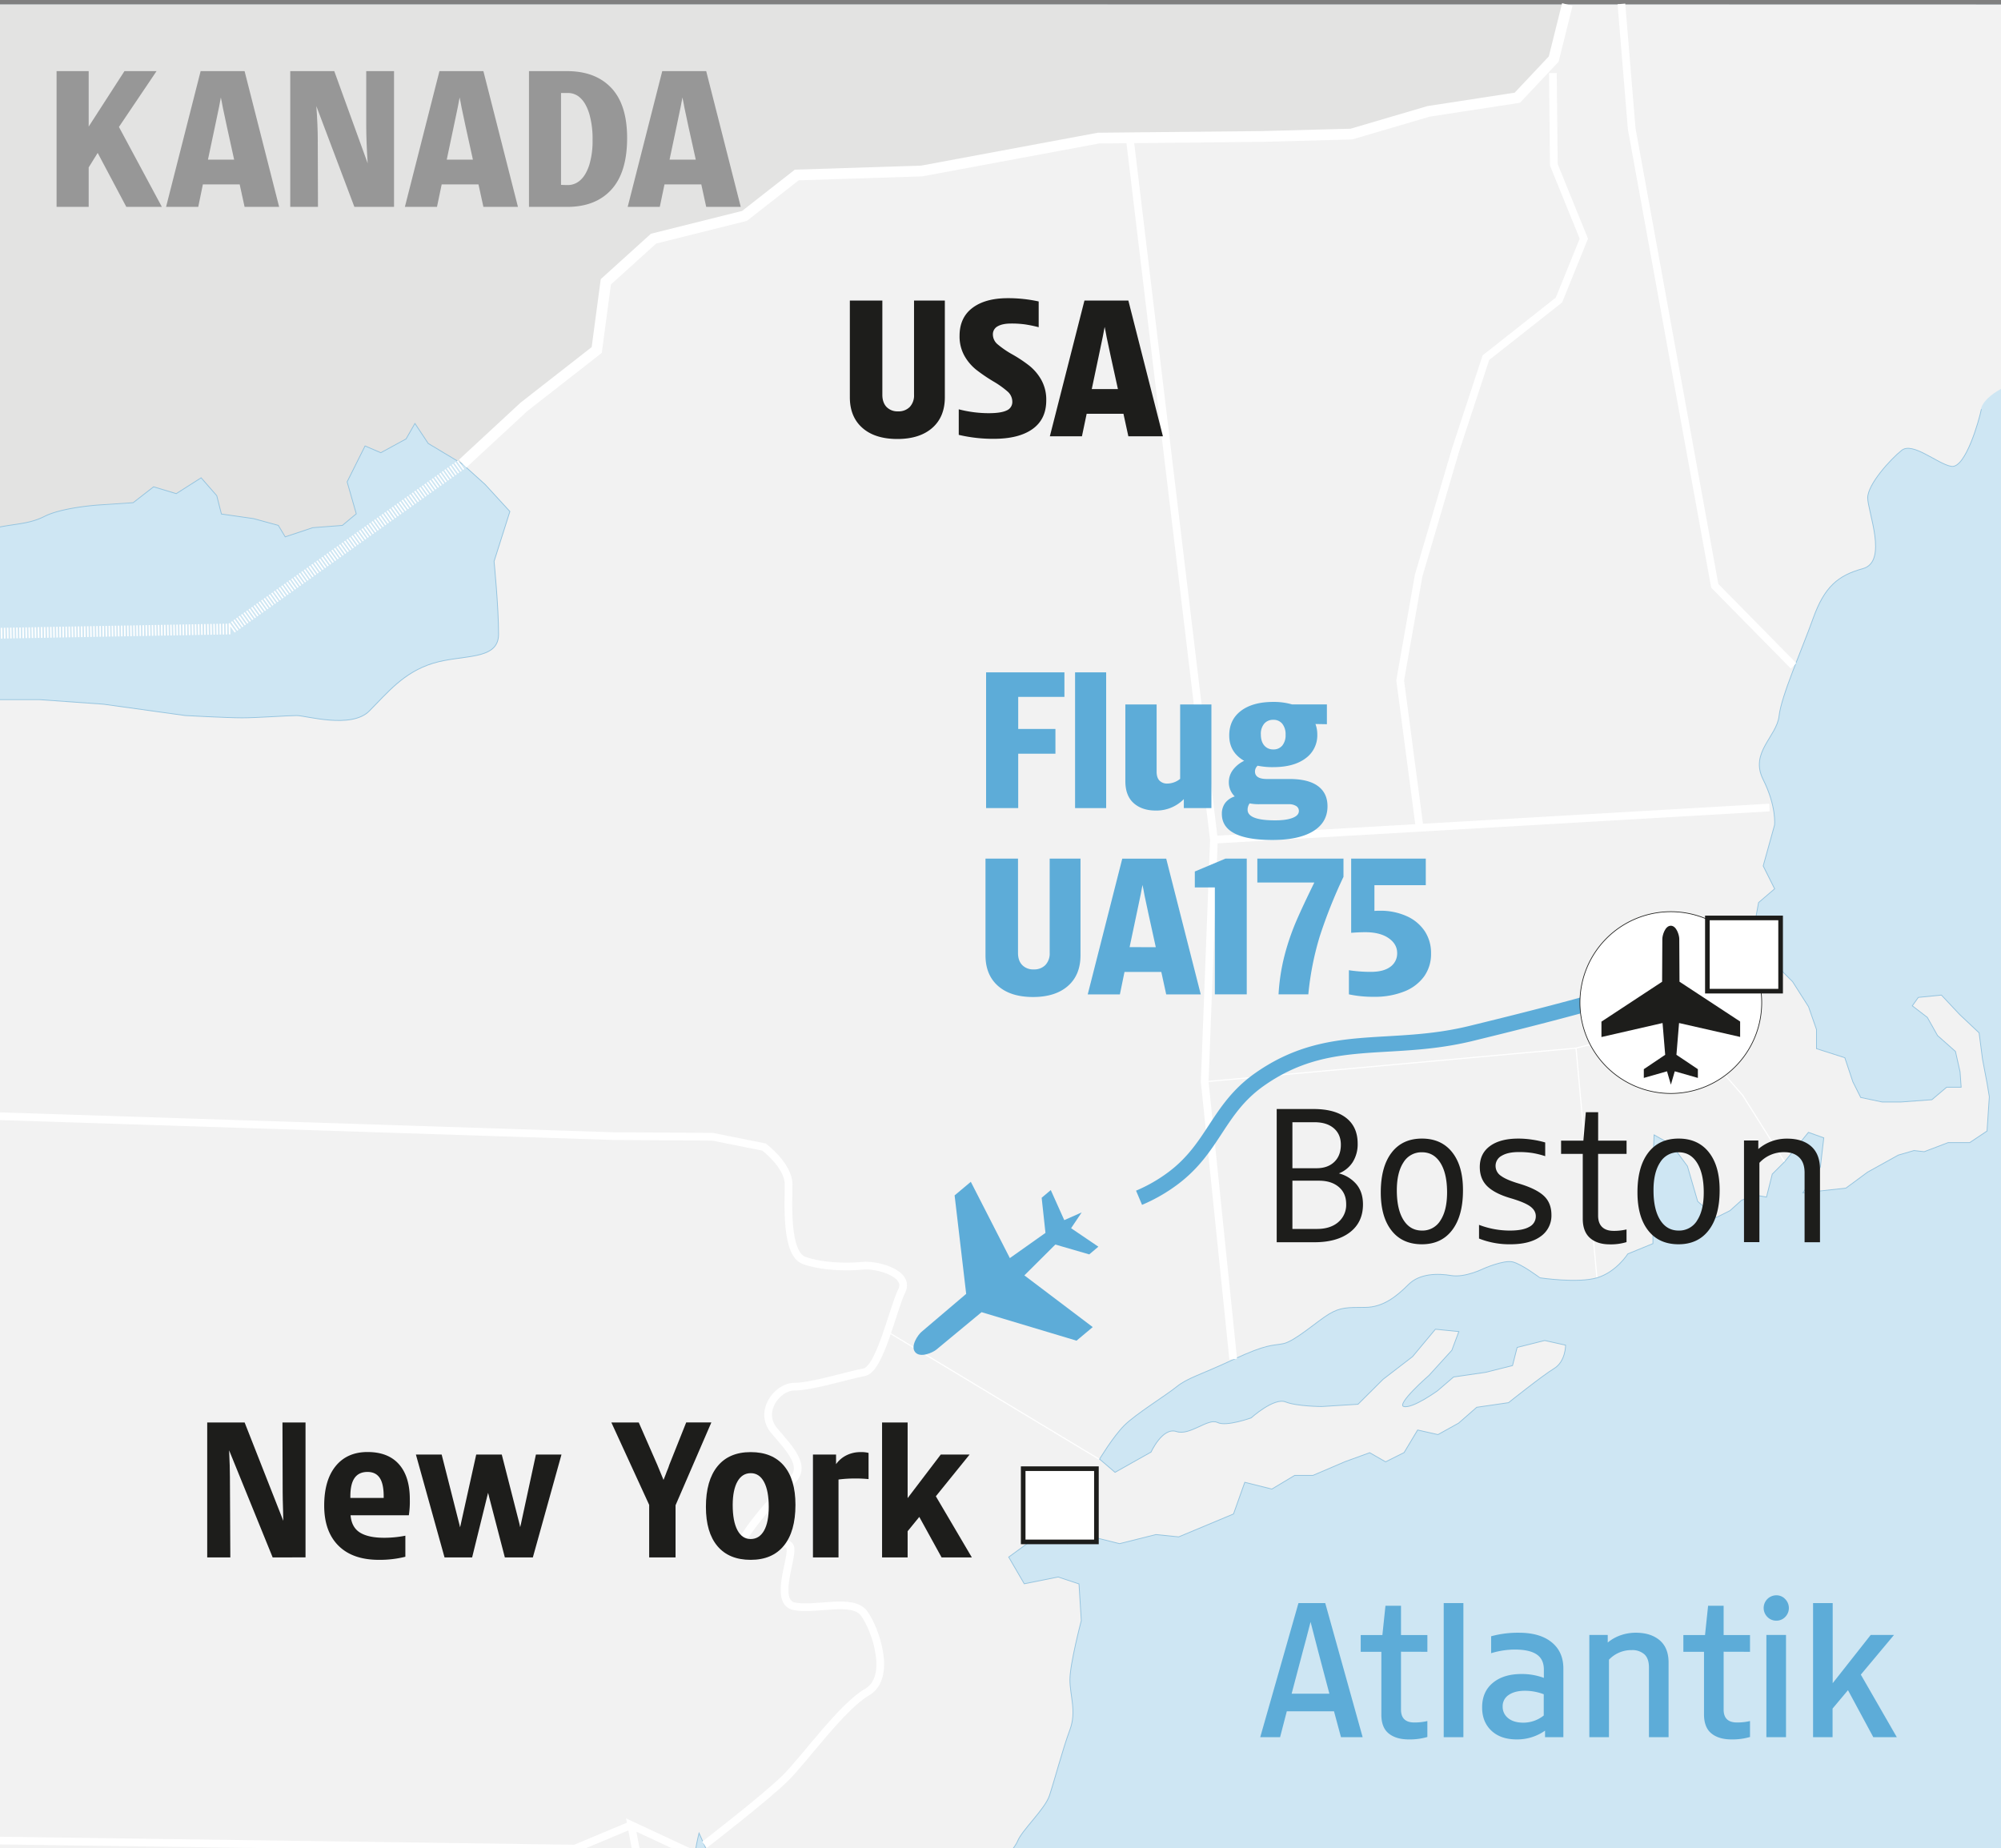 <?xml version="1.0" encoding="UTF-8"?> <svg xmlns="http://www.w3.org/2000/svg" id="Ebene_1" data-name="Ebene 1" viewBox="0 0 1299 1200"><rect x="0" y="0" width="1299" height="1200" fill="#808080" stroke="none"/><defs><style>.cls-1{fill:#cee6f3;}.cls-16,.cls-2,.cls-3,.cls-6,.cls-7,.cls-8,.cls-9{fill:none;}.cls-2,.cls-3{stroke:#94c3de;stroke-width:1.02px;}.cls-16,.cls-2,.cls-3,.cls-8,.cls-9{stroke-miterlimit:3.86;}.cls-10,.cls-11,.cls-3,.cls-4,.cls-5{fill-rule:evenodd;}.cls-4{fill:#f2f2f2;}.cls-5{fill:#e3e3e2;}.cls-16,.cls-6,.cls-7,.cls-8{stroke:#fff;}.cls-6{stroke-width:5px;}.cls-7{stroke-width:0.75px;}.cls-16,.cls-8{stroke-width:7px;}.cls-8{stroke-dasharray:1;}.cls-9{stroke:#5dacd8;stroke-width:10px;}.cls-10,.cls-13{fill:#fff;stroke:#1d1d1b;}.cls-10{stroke-width:0.45px;}.cls-11,.cls-14{fill:#1d1d1b;}.cls-12{fill:#5dacd8;}.cls-13{stroke-miterlimit:3.86;stroke-width:3px;}.cls-15{fill:#979797;}</style></defs><rect class="cls-1" x="-695.85" y="2.98" width="1994.85" height="1803.95"></rect><path class="cls-2" d="M1286,265.6c-1.47,7.38-10.33,38.36-19.19,36.89s-25.07-16.23-32.46-10.33-22.14,22.14-22.14,31,13.28,41.31-2.94,45.74-25.08,11.8-32.47,32.46-20.66,50.18-22.13,63.45-19.19,23.61-10.33,41.33,7.39,29.51,7.39,29.51l-7.39,26.56,7.39,14.75-10.34,8.85-3,16.23V616.8l14.77,10.33,10.33,10.33,10.33,16.22,5.15,14.76V681l18.45,5.91,5.16,15.49,5.18,10.33,14,2.95h12.54l19.92-1.47,9.6-8.12h9.59l-.74-10.33-3-13.28L1258,672.13l-6.63-11.8-9.59-7.38,3.68-5.17,14.76-1.48L1272,658.85l12.54,11.81,2.21,17,2.94,15.5,1.48,8.85-1.48,22.13-11.06,7.39h-14l-15.5,5.9-6.63-.74-10.33,3-19.93,11.07-14,10.33-27.31,3L1182,757.72l2.23-19.19-10.33-3.69L1158.38,754l-8.1,8.11-3.7,14.76-8.12-1.47-8.11,3.68-7.38,6.64-8.85,4.43-11.8-10.33L1095.68,757l-10.33-14-11.8-6.64s-.76,18.45-.76,23.61v47.22l-16.22,6.64s-7.39,11.8-19.92,15.49-36.89,0-36.89,0S988,820.43,982.05,819s-19.17,4.42-19.17,4.42-11.82,5.9-20.66,4.43-20.67-1.48-28.05,5.9-16.22,14.76-28,14.76-16.23,0-23.62,4.42S840.38,870.6,833,872.07s-10.33,0-32.46,10.33S771,894.21,763.65,900.12s-26.55,17.7-33.94,25.08-16.22,22.13-16.22,22.13l10.33,8.85,23.61-13.28s7.38-16.23,16.22-13.27,20.66-8.86,26.57-5.9,22.14-3,22.14-3,14.75-13.28,22.13-10.33,23.61,3,23.61,3l23.61-1.48L898,895.69l19.17-14.76,14.77-17.71,14.75,1.48-4.42,11.8-14.77,16.24s-22.13,19.18-16.22,20.66,22.13-10.33,22.13-10.33l10.33-8.86,20.66-3,17.7-4.43,3-11.8,17.7-4.43,13.28,2.95s0,10.33-7.37,14.76-29.52,22.13-29.52,22.13l-20.66,3-11.8,10.33-13.28,7.37-13.28-3-8.85,14.75-11.81,5.91-10.33-5.91-16.24,5.91-20.66,8.85H840.38l-14.75,8.85-17.71-4.42-7.36,20.66L765.15,997.5,750.38,996l-23.61,5.9-17.72-4.43-16.22,4.43-13.28-8.85L670.7,999l-16.22,11.81,10.31,17.7,22.13-4.42,13.29,4.42,1.48,23.61s-7.39,28-7.39,38.37,4.44,20.66,0,32.46S684,1156.87,681,1165.72s-17.71,22.14-20.66,29.52-23.61,26.56-26.56,41.31-7.38,7.38-14.77,25.09-22.13,51.65-22.13,51.65-17.69,38.36-23.6,36.88-14.75-13.27-16.23-20.66-1.47-29.5-1.47-29.5-11.83-14.76-19.19-13.29-28,1.48-31-5.9-25.08-23.61-31-31-8.86-29.51-10.33-35.41-10.34-25.08-10.34-25.08-5.89,22.13-2.93,32.46,14.74,36.89,14.74,36.89,14.77,14.75,17.72,23.61,4.41,31,4.41,31,3,13.28,14.77,26.55,25.08,31,25.08,31,22.14,10.33,17.72,16.23-20.66,19.18-11.81,23.61,28,16.23,23.61,28-19.19,45.74-23.61,51.65-17.71,35.41-26.57,42.79-20.66,38.37-20.66,38.37S478.87,1601,473,1606.93s-8.85,26.57-8.85,26.57l-2.95,20.65-14.75-4.43L439,1670.38l-14.75,19.19-3,20.66-8.84,19.18-7.38-28-4.44-25.09,11.82-22.13,11.8-19.18,8.84-19.19,7.39-20.66,8.86-16.22-4.44-8.86-16.22-11.8-10.34-20.66,7.39-14.75-8.86-16.24,4.42-14.75-11.8-23.61-4.42,25.08-13.28-5.9L383,1508.07l-4.43-16.23-7.37-22.14-16.24-5.9v-25.09l5.92-13.28-5.92-16.23,8.86,1.48,17.71,11.8-7.38-25.08-11.81-5.91-16.22-20.65,4.42-25.09L349,1325.09,347.54,1300l16.23-20.67,16.24-11.8,11.8-3-1.47-17.71,10.31-8.85-4.42-14.76-10.33-1.47-8.86,8.85-2.94,22.13-11.81-3-14.75,11.81-10.33-3-7.38,16.23-8.86,11.8-11.8,1.48v16.23l-2.95,22.14-5.9,16.23L315.08,1359l-1.48,20.66v20.66l4.43,29.51,8.85,16.23,7.37,20.65-10.33,1.49-16.23-13.29L287,1435.76l3,17.71,11.8,10.33L322.44,1480l17.72,16.24,7.38,16.23,1.47,25.08-17.71-10.33-22.13-23.61-17.69-7.37-23.63-4.43-10.33,8.85,16.24,3,20.66,11.8,20.66,11.81,20.66,19.18,19.17,8.85,25.1-3h19.17l1.47,10.34-14.75,2.94-17.7,11.81-7.37,19.18-1.48,17.71-7.39,7.38-25.08-13.28-17.71-13.29-25.08-17.7-17.72-17.71,16.25,32.47,23.6,19.18,29.52,22.14,13.27,2.94,10.34,13.28,7.37,8.86-3,26.56-8.86-14.76H334.25l13.29,11.81,8.84,14.75-8.84,3-19.19-7.38-13.27-14.75-22.14-17.72v13.29l19.18,14.76,14.76,16.22,16.22,7.38,17.73,4.42v17.72L357.88,1753H338.69l-8.86-14.75-10.33-4.42-13.28-16.24-13.28-10.33h-8.85l-19.19-5.9-10.33,4.43,19.19,5.9,16.22,7.38,8.86,16.23,16.24,7.38,10.33,16.23,1.47,17.71,17.7-1.48,13.3-11.8,16.22-1.48,19.19,1.48,20.66-1.48,4.41,33.94"></path><path class="cls-3" d="M-695.84,813.05l35.52-1.47,20.67,7.38-25.09,4.42-14.74,14.76,31-7.38,11.8,8.85,17.7,10.33,14.78-10.33s16.21-11.8,25.07-13.28,47.21-7.37,47.21-7.37l28.05,4.42,19.17-8.85,20.66-13.28,31-25.09,35.41-13.28,28.05-10.33,33.94-14.75L-289.93,726s23.62-13.28,29.51-16.23,25.09-16.23,36.9-22.14,33.94-17.7,39.83-23.61,28.05-19.18,33.94-26.55,19.18-13.29,26.57-20.66,35.41-22.14,35.41-22.14l7.39-16.23,1.46-17.71-14.75-5.9-19.18-5.9,35.41-79.69s48.68-14.75,54.6-14.75H25.84l41.33,2.95,53.13,7.37s26.55,1.48,36.87,1.48,29.53-1.48,35.44-1.48,35.41,8.86,47.21-2.94,22.14-25.09,41.32-31,42.78-1.48,42.78-19.18S321,364.46,321,364.46L331.3,332l-16.22-17.7L300.32,301l39.84-36.89,47.22-36.89L393.29,183l31-28,33.56-8.4"></path><path class="cls-3" d="M340.16,264.12,300.32,301l-22.14-13.28-8.84-13.28-5.91,10.33-16.23,8.85-10.33-4.42-4.44,8.85-7.36,14.76L231,333.48l-8.85,7.38-19.18,1.47-17.71,5.9-4.43-7.37-16.23-4.43-20.66-2.95-3-11.81-10.33-11.8L114.38,320.2l-14.74-4.43L86.35,326.1l-22.12,1.48S40.61,329.05,28.81,335s-22.13,4.42-36.9,8.84-25.08,5.91-38.36,5.91-28,1.48-38.38,10.33-22.12,20.65-29.49,22.13-20.66,5.9-35.43,22.13S-182.2,442.67-182.2,453s-8.85,26.56,10.31,26.56,38.37,4.43,51.66-2.95,42.79-7.38,42.79-7.38l-35.41,79.69s-13.28,1.47-26.58,1.47-33.93-1.47-42.77,3-39.85,8.86-54.6,11.81-26.57,7.38-33.95,16.23S-294.36,602-287,605s26.55,13.28,26.55,13.28h-19.17s-22.14-1.47-32.47-5.9-39.86-11.8-45.75-14.76-33.94-7.38-48.68-5.91-20.67,5.91-35.43,13.29a192.45,192.45,0,0,0-28,17.71s-24.6,15.61-28,25.84-22.51,19.79-31.38,19.79S-556.09,673-567.69,684s-24,9.69-32.23,23.33-15,32.75-19.1,26.61-2.85-17.06-19.23-15a95.42,95.42,0,0,1-34.8-2.05c-5.46-1.36-22.66-9.55-22.66-9.55"></path><path class="cls-4" d="M1017.46,2.94,1299,3v249.5c-1.87,1-11.63,6.45-13,13.12-1.47,7.38-10.33,38.36-19.19,36.89s-25.07-16.23-32.46-10.33-22.14,22.14-22.14,31,13.28,41.31-2.94,45.74-25.08,11.8-32.47,32.46-20.66,50.18-22.13,63.45-19.19,23.61-10.33,41.33,7.39,29.51,7.39,29.51l-7.39,26.56,7.39,14.75-10.34,8.85-3,16.23V616.8l14.77,10.33,10.33,10.33,10.33,16.22,5.15,14.76V681l18.45,5.91,5.16,15.49,5.18,10.33,14,2.95h12.54l19.92-1.47,9.6-8.12h9.59l-.74-10.33-3-13.28L1258,672.13l-6.63-11.8-9.59-7.38,3.68-5.17,14.76-1.48L1272,658.85l12.54,11.81,2.21,17,2.94,15.5,1.48,8.85-1.48,22.13-11.06,7.39h-14l-15.5,5.9-6.63-.74-10.33,3-19.93,11.07-14,10.33-27.31,3L1182,757.72l2.23-19.19-10.33-3.69L1158.38,754l-8.1,8.11-3.7,14.76-8.12-1.47-8.11,3.68-7.38,6.64-8.85,4.43-11.8-10.33L1095.68,757l-10.33-14-11.8-6.64s-.76,18.45-.76,23.61v47.22l-16.22,6.64s-7.39,11.8-19.92,15.49-36.89,0-36.89,0S988,820.43,982.05,819s-19.17,4.42-19.17,4.42-11.82,5.9-20.66,4.43-20.67-1.48-28.05,5.9-16.22,14.76-28,14.76-16.23,0-23.62,4.42S840.38,870.6,833,872.07s-10.33,0-32.46,10.33S771,894.21,763.65,900.12s-26.55,17.7-33.94,25.08-16.22,22.13-16.22,22.13l10.33,8.85,23.61-13.28s7.38-16.23,16.22-13.27,20.66-8.86,26.57-5.9,22.14-3,22.14-3,14.75-13.28,22.13-10.33,23.61,3,23.61,3l23.61-1.48L898,895.69l19.17-14.76,14.77-17.71,14.75,1.48-4.42,11.8-14.77,16.24s-22.13,19.18-16.22,20.66,22.13-10.33,22.13-10.33l10.33-8.86,20.66-3,17.7-4.43,3-11.8,17.7-4.43,13.28,2.95s0,10.33-7.37,14.76-29.52,22.13-29.52,22.13l-20.66,3-11.8,10.33-13.28,7.37-13.28-3-8.85,14.75-11.81,5.91-10.33-5.91-16.24,5.91-20.66,8.85H840.38l-14.75,8.85-17.71-4.42-7.36,20.66L765.15,997.5,750.38,996l-23.61,5.9-17.72-4.43-16.22,4.43-13.28-8.85L670.7,999l-16.22,11.81,10.31,17.7,22.13-4.42,13.29,4.42,1.48,23.61s-7.39,28-7.39,38.37,4.44,20.66,0,32.46S684,1156.87,681,1165.72s-17.71,22.14-20.66,29.52-23.61,26.56-26.56,41.31-7.38,7.38-14.77,25.09-22.13,51.65-22.13,51.65-17.69,38.36-23.6,36.88-14.75-13.27-16.23-20.66-1.47-29.5-1.47-29.5-11.83-14.76-19.19-13.29-28,1.48-31-5.9-25.08-23.61-31-31-8.86-29.51-10.33-35.41-10.34-25.08-10.34-25.08-5.89,22.13-2.93,32.46,14.74,36.89,14.74,36.89,14.77,14.75,17.72,23.61,4.41,31,4.41,31,3,13.28,14.77,26.55,25.08,31,25.08,31,22.14,10.33,17.72,16.23-20.66,19.18-11.81,23.61,28,16.23,23.61,28-19.19,45.74-23.61,51.65-17.71,35.41-26.57,42.79-20.66,38.37-20.66,38.37S478.87,1601,473,1606.93s-8.85,26.57-8.85,26.57l-2.95,20.65-14.75-4.43L439,1670.38l-14.75,19.19-3,20.66-8.84,19.18-7.38-28-4.44-25.09,11.82-22.13,11.8-19.18,8.84-19.19,7.39-20.66,8.86-16.22-4.44-8.86-16.22-11.8-10.34-20.66,7.39-14.75-8.86-16.24,4.42-14.75-11.8-23.61-4.42,25.08-13.28-5.9L383,1508.07l-4.43-16.23-7.37-22.14-16.24-5.9v-25.09l5.92-13.28-5.92-16.23,8.86,1.48,17.71,11.8-7.38-25.08-11.81-5.91-16.22-20.65,4.42-25.09L349,1325.09,347.54,1300l16.23-20.67,16.24-11.8,11.8-3-1.47-17.71,10.31-8.85-4.42-14.76-10.33-1.47-8.86,8.85-2.94,22.13-11.81-3-14.75,11.81-10.33-3-7.38,16.23-8.86,11.8-11.8,1.48v16.23l-2.95,22.14-5.9,16.23L315.08,1359l-1.48,20.66v20.66l4.43,29.51,8.85,16.23,7.37,20.65-10.33,1.49-16.23-13.29L287,1435.76l3,17.71,11.8,10.33L322.44,1480l17.72,16.24,7.38,16.23,1.47,25.08-17.71-10.33-22.13-23.61-17.69-7.37-23.63-4.43-10.33,8.85,16.24,3,20.66,11.8,20.66,11.81,20.66,19.18,19.17,8.85,25.1-3h19.17l1.47,10.34-14.75,2.94-17.7,11.81-7.37,19.18-1.48,17.71-7.39,7.38-25.08-13.28-17.71-13.29-25.08-17.7-17.72-17.71,16.25,32.47,23.6,19.18,29.52,22.14,13.27,2.94,10.34,13.28,7.37,8.86-3,26.56-8.86-14.76H334.25l13.29,11.81,8.84,14.75-8.84,3-19.19-7.38-13.27-14.75-22.14-17.72v13.29l19.18,14.76,14.76,16.22,16.22,7.38,17.73,4.42v17.72L357.88,1753H338.69l-8.86-14.75-10.33-4.42-13.28-16.24-13.28-10.33h-8.85l-19.19-5.9-10.33,4.43,19.19,5.9,16.22,7.38,8.86,16.23,16.24,7.38,10.33,16.23,1.47,17.71,17.7-1.48,13.3-11.8,16.22-1.48,19.19,1.48,20.66-1.48,4.41,33.94,4.05,11.13H-695.52l-.33-993.89,35.53-1.47,20.67,7.38-25.09,4.42-14.75,14.76,31-7.38,11.8,8.85L-619,849.94l14.77-10.33s16.22-11.8,25.08-13.28,47.22-7.37,47.22-7.37l28,4.42,19.17-8.85,20.66-13.28,31-25.09,35.41-13.28,28.05-10.33,33.94-14.75L-289.92,726s23.61-13.28,29.5-16.23,25.09-16.23,36.9-22.14,33.94-17.7,39.83-23.61,28.05-19.18,33.94-26.55,19.18-13.29,26.57-20.66,35.41-22.14,35.41-22.14l7.39-16.23,1.46-17.71-14.75-5.9-19.18-5.9,35.41-79.69s48.68-14.75,54.6-14.75H25.84l41.33,2.95,53.13,7.37s26.55,1.48,36.87,1.48,29.53-1.48,35.44-1.48,35.41,8.86,47.21-2.94,22.14-25.09,41.32-31,42.78-1.48,42.78-19.18S321,364.46,321,364.46L331.3,332l-16.22-17.7L300.32,301l39.84-36.89,47.22-36.89L393.29,183l31-28,59-14.76,33.93-26.56,70.83-3,75.26-13.28,59-7.38h41.3L805,88.52l72.32-1.47,50.16-14.76L985,63.44l23.61-25.08Z"></path><path class="cls-5" d="M-599.72,495.15c2.05,3.41,7.86,15.83,12.78,15.14s15.16-11.73,24-12.41,24-4.1,25.39-8.19,6.16-14.33,9.57-14.33,6.81,2,15-3.41,18.56-5.46,20.61-10.24,6.82-17.88,6.82-26.06-8.19-59.37-6.82-67.7,6.82-28.11,6.82-35.61-6.82-28.12,0-35.63,22.32-20.35,23.08-30,7.58-22.45,15-28.45,23.2-24.7,23.2-24.7,6-26.36,5.26-39-14.27-53.15-18-59.15-8.93-10.52-15.69-16.52-19.52-15.1-19.52-19.52-2.26-17.19,2.24-19.44,10.52-2.25,14.28-1.51,9.67,3.76,18.69,0,16.51-9.76,16.51.76,0,30.7,3,31.45,9.76,10.51,11.27,15,14.92,20.93,14.92,20.93,9-9.67,11.27-6.67,5.27,11.18,5.27,11.18-4.51,10.51-5.27,15,3,15,3,15l9-.75s14.27,15.69,14.27,20.94,21.7-3,21.7-3,7.5-5.26,12,.75,14.19,26.28,27.7,28.53,29.28,3.85,30,7.51,21.68,10.34,23.19,5.18,4.49-20.19,4.49-20.19-7.51-16.52-9.74-22.53-3.76-26.2,6-26.95,16.53,0,21,4.51,17.93,17.27,20.18,12,6.75-13.51-1.51-22.53-30.7-34.45-33.7-47.21-3.75-24.7-9.77-27.7-22.44-13.52-26.19-24.78-9-20.94-12-24.69-6-17.28-6-17.28l1303.82.06-8.84,35.42L985,63.44l-50.18,8.85L877.29,87.05,791.7,88.52,722.35,90,588.06,110.66l-70.83,3L483.3,140.17l-59,14.76-31,28-5.91,44.27-47.22,36.89L300.32,301l-22.14-13.28-8.84-13.28-5.91,10.33-16.23,8.85-10.33-4.42-4.44,8.85-7.36,14.76L231,333.48l-8.85,7.38-19.18,1.47-17.71,5.9-4.43-7.37-16.23-4.43-20.66-2.95-3-11.81-10.33-11.8L114.38,320.2l-14.74-4.43L86.35,326.1l-22.12,1.48S40.61,329.05,28.81,335s-22.13,4.42-36.9,8.84-25.08,5.91-38.36,5.91-28,1.48-38.38,10.33-22.12,20.65-29.49,22.13-20.66,5.9-35.43,22.13S-182.2,442.67-182.2,453s-8.85,26.56,10.31,26.56,38.37,4.43,51.66-2.95,42.79-7.38,42.79-7.38l-35.41,79.69s-13.28,1.47-26.58,1.47-33.93-1.47-42.77,3-39.85,8.86-54.6,11.81-26.57,7.38-33.95,16.23S-294.36,602-287,605s26.56,13.28,26.56,13.28h-19.17s-22.14-1.47-32.47-5.9-39.85-11.8-45.75-14.76-33.94-7.38-48.69-5.91-20.66,5.91-35.42,13.29a193.1,193.1,0,0,0-28,17.71s-24.6,15.61-28,25.84-22.51,19.79-31.38,19.79S-556.09,673-567.69,684s-24,9.69-32.22,23.33-15,32.75-19.1,26.61-2.86-17.06-19.24-15a95.4,95.4,0,0,1-34.8-2.05c-5.46-1.36-22.66-9.55-22.66-9.55V650.08Z"></path><polyline class="cls-6" points="1052.58 2.55 1059.26 83.62 1113.17 380.3 1164.33 432.29"></polyline><polyline class="cls-6" points="1008.1 47.43 1008.71 107.02 1028.19 154.94 1012.05 194.76 964.62 232.2 944.77 292.56 920.96 373.62 908.97 441.7 921.58 537.42"></polyline><line class="cls-6" x1="1148.7" y1="524.26" x2="788.05" y2="545.15"></line><polyline class="cls-6" points="733.31 88.97 788.05 545.15 782.07 702.29 800.56 882.4"></polyline><polyline class="cls-7" points="782.07 702.29 1023.13 680.47 1036.65 829.28"></polyline><polyline class="cls-7" points="1023.13 680.47 1089.89 663.57 1131.37 711.2 1158.38 754.03"></polyline><path class="cls-6" d="M-204.29,677.9l-.92,40.14,603.39,19.55,64.37.41L496,744.69s15.93,12,15.93,24.21S509.83,814,522.1,818.33s28.59,4.35,38,3.41,30.91,5.07,25.29,16.31S571.3,889,561,890.89s-34.1,9.37-45.34,9.37-23.4,16.31-13.1,28.48,21.52,23.42,11.23,32.78-38.78,42.54-31.3,42.54,27.55-5.62,30.36,0-11.24,36,2.81,38.79,37.86-5.62,45.34,4.68,18.2,41.6,1.89,51-40.27,43.08-52.85,55.64-52.71,43.5-52.71,43.5"></path><polyline class="cls-6" points="450.87 1204.04 409.78 1184.85 464.09 1472.67 543.22 1470.19"></polyline><polyline class="cls-6" points="-325.34 734.84 -330.62 1190.3 373.21 1200.15 409.78 1184.85"></polyline><path class="cls-6" d="M-166,1193.76v56.07s-8.85,35.42-16.22,42.8-4.44,22.13,10.31,11.8,39.85-22.13,42.8-29.51,7.39-42.79,22.14-32.47,47.23,26.56,44.26,7.38,16.24-23.61,26.57-13.28,31,5.9,50.16,0,70.85-17.71,78.21,0S99,1289,117.74,1284.93s33.54,9.17,26.16,19.5,11.8,19.18,19.19,20.66,25.08,17.71,35.41,28,11.81,33.94,0,45.74-48.69,53.12-53.13,64.93-1.47,36.89,17.72,20.65,41.32-10.33,35.41,3,0,41.31,13.27,32.46,20.66-8.85,26.57,5.9,20.67,23.61,29.51,11.81,29.52-7.38,38.37,0,29.52,8.85,29.52,8.85"></path><polyline class="cls-8" points="-77.44 469.23 -3.31 411.17 149.6 408.35 300.31 301.01"></polyline><line class="cls-7" x1="576.11" y1="864.56" x2="713.49" y2="947.33"></line><path class="cls-9" d="M1089.16,634.69c-52,15.43-81.58,23.41-134.29,36.26-53.22,13-92.45-1.65-137.25,29.88C790.43,720,788.1,745.09,761.44,765a105.27,105.27,0,0,1-22,12.61"></path><path class="cls-10" d="M1025.66,650.89a59,59,0,1,1,59,59A59,59,0,0,1,1025.66,650.89Z"></path><path class="cls-11" d="M1084.66,601c3.74,0,5.48,6.29,5.48,8.5s.15,27.84.15,27.84l39.36,25.85v10L1090,664.17l-1.7,20.63,13.92,9.33v5.67l-15-4.29-2.52,8.66-2.52-8.66-15.05,4.29v-5.67L1081,684.8l-1.71-20.63-39.67,9.09v-10L1079,637.37s.15-25.64.15-27.84S1080.88,601,1084.66,601Z"></path><path class="cls-12" d="M594.13,877.87c-3.31-3.94,1.81-11.29,4.09-13.21s29-24.66,29-24.66l-7.51-63.93,10.52-8.82,25.34,49.53,23.12-16.37-2.47-22.8,5.92-5,8.75,19.52,11.3-5-6.86,10.24,17.7,12-5.92,5-22-6.39L665,828l44.38,33.57-10.52,8.82-61.65-18.5s-27,22.36-29.32,24.29S597.45,881.81,594.13,877.87Z"></path><rect class="cls-13" x="1108.39" y="595.94" width="47.54" height="47.54"></rect><path class="cls-14" d="M880.69,769q4.13,5.1,4.12,12.94,0,11.54-8.43,18.05t-23.16,6.5H828.8V720h23.89q13.93,0,21.3,5.84t7.37,16.59a21.76,21.76,0,0,1-3.19,12,18.88,18.88,0,0,1-9,7.36A22.12,22.12,0,0,1,880.69,769ZM839,728.57v29.86h15.66c4.87,0,8.71-1.37,11.55-4.11s4.24-6.46,4.24-11.15q0-6.76-4.57-10.68t-12.55-3.92Zm29.73,64.9a14.66,14.66,0,0,0,5.17-11.81q0-7-4.84-11.08t-12.94-4.05H839v31.32H855Q863.58,797.85,868.75,793.47Z"></path><path class="cls-14" d="M903.37,798.91q-7-8.88-7-24.81,0-16.59,7-25.75t19.71-9.16q12.61,0,19.65,8.89t7,24.69q0,16.59-7,25.81t-19.65,9.23Q910.35,807.81,903.37,798.91Zm31.72-6.57q4.32-6.57,4.32-18.24,0-12.21-4.32-19.12t-12-6.9a13.61,13.61,0,0,0-12,6.57q-4.3,6.57-4.31,18.12,0,12.35,4.31,19.24t12,6.9A13.6,13.6,0,0,0,935.09,792.34Z"></path><path class="cls-14" d="M960.15,804.09V795.2a56.16,56.16,0,0,0,20,3.71q8.49,0,12.68-2.45a7.61,7.61,0,0,0,4.18-6.84c0-2.47-1.2-4.6-3.59-6.37s-6.59-3.53-12.6-5.31q-10.36-3-15.27-7.76t-4.91-12.54q0-8.76,6.64-13.61t18.45-4.84a60.09,60.09,0,0,1,9.15.73,58.27,58.27,0,0,1,8.23,1.79v8.89a59.13,59.13,0,0,0-8-2,56.17,56.17,0,0,0-9.22-.66q-7,0-11,2.39a7.39,7.39,0,0,0-4,6.63,7.72,7.72,0,0,0,3.52,6.44q3.51,2.6,11.61,5,11.15,3.32,16.13,7.9t5,12.4a16.39,16.39,0,0,1-7,14q-7,5.1-19.64,5.11A53.53,53.53,0,0,1,960.15,804.09Z"></path><path class="cls-14" d="M1037.45,749.14v40q0,4.92,2.59,7.44t7.49,2.52a34.58,34.58,0,0,0,8.37-.93v8.23a34.94,34.94,0,0,1-10.89,1.46q-8.1,0-12.8-4.12t-4.72-12.47V749.14h-14.07v-8.62h14.47l1.59-18.45h8v18.45h18.45v8.62Z"></path><path class="cls-14" d="M1070,798.91q-7-8.88-7-24.81,0-16.59,7-25.75t19.71-9.16q12.6,0,19.64,8.89t7,24.69q0,16.59-7,25.81t-19.64,9.23Q1077,807.81,1070,798.91Zm31.72-6.57q4.32-6.57,4.31-18.24,0-12.21-4.31-19.12t-12-6.9a13.6,13.6,0,0,0-12,6.57q-4.32,6.57-4.31,18.12,0,12.35,4.31,19.24t12,6.9A13.61,13.61,0,0,0,1101.75,792.34Z"></path><path class="cls-14" d="M1175.78,744.23q5.7,5.06,5.71,14.87v47.38h-10V761.35q0-6.63-3.58-10t-9.55-3.32a21.36,21.36,0,0,0-16.2,6.9v51.5h-10v-66h9.29V746a28.16,28.16,0,0,1,18.58-6.77Q1170.08,739.19,1175.78,744.23Z"></path><path class="cls-14" d="M198.34,923.5v87.59H177l-28.27-69.54q.53,11.15.53,17.25l.26,52.29h-15V923.5h24.29l25.09,63.83-.13-6.23q-.27-8.49-.27-12.61l-.13-45Z"></path><path class="cls-14" d="M265.41,983.75H227.58q.66,7.83,6.11,11.22t15.79,3.38A70.46,70.46,0,0,0,263.15,997v13.67a67.86,67.86,0,0,1-17.25,2q-17,0-26.22-9.22t-9.22-26q0-16.46,7.43-25.61t20.71-9.16q13.4,0,20.44,8t7,22.83A58.71,58.71,0,0,1,265.41,983.75Zm-35.17-24.29q-2.79,3.85-2.79,11.95v1.06h21.63v-1.06q0-8.1-2.59-11.95c-1.72-2.56-4.36-3.85-7.89-3.85Q233,955.61,230.24,959.46Z"></path><path class="cls-14" d="M364.5,944.33l-18.58,66.76H327.73l-10.08-38.75-.8-3.19-.8,3.19-9.55,38.75H288.58L270,944.33h16.72l11.55,45.53.4,1.72.39-1.72,10.09-45.53h16.59l11.42,44.73.53,2.39c.17-.62.35-1.37.53-2.26l9.69-44.86Z"></path><path class="cls-14" d="M438.55,977.25v33.84H421.43V977L396.88,923.5h17.78l12.08,27.6,4,9.69,1.59-4c.27-.8.6-1.66,1-2.59a32.58,32.58,0,0,0,1.13-3.12l11-27.6h16.33Z"></path><path class="cls-14" d="M465.76,1003.79q-7.5-8.88-7.5-25.48,0-17.12,7.5-26.35t21.57-9.22q14.06,0,21.56,8.83t7.5,25.41q0,17.26-7.5,26.48t-21.56,9.22Q473.26,1012.68,465.76,1003.79ZM496,993.71q3.06-5.44,3.05-15.4,0-10.48-3.05-16.19t-8.62-5.71q-5.58,0-8.63,5.38T475.65,977q0,10.62,3.05,16.39t8.63,5.78Q492.9,999.15,496,993.71Z"></path><path class="cls-14" d="M563.85,943.27v17a79.19,79.19,0,0,0-8.89-.4,80.05,80.05,0,0,0-10.62.67v50.56H527.75V944.33h15v6.24a18.09,18.09,0,0,1,6.77-5.77,20.17,20.17,0,0,1,9.15-2.06A18.14,18.14,0,0,1,563.85,943.27Z"></path><path class="cls-14" d="M596.78,984.81l-7.57,9.29v17H572.62V923.5h16.59v49.1l21.5-28.27h18.72l-21.9,27.08,23.36,39.68H611.25Z"></path><path class="cls-12" d="M866,1111H835.36L831,1127.81H818.11l24.82-87.06h17.38l24.29,87.06H870.53Zm-3-11.42-7.3-27.6q-2.13-8-4.91-19l-3,11.54-1.86,6.91-7.43,28.13Z"></path><path class="cls-12" d="M909.49,1072.33v37.57q0,8.36,8.62,8.36a36.23,36.23,0,0,0,8.5-.93v10.35a40.78,40.78,0,0,1-12,1.59q-8.35,0-13.14-3.91T896.75,1113v-40.62H883.34v-10.88h14.07l2-19h10.09v19h17.12v10.88Z"></path><path class="cls-12" d="M937.22,1040.75H950v87.06H937.22Z"></path><path class="cls-12" d="M1007.27,1066.16q7.63,6.18,7.63,17.06v44.59H1003v-4.24a31.45,31.45,0,0,1-18.32,5.7q-10.49,0-16.52-5.7t-6-15.13q0-10.1,6.9-15.86t18.58-5.78a40.8,40.8,0,0,1,14.6,2.52V1084c0-4.68-1.64-8-4.91-10.08s-8-3-14.07-3a53.17,53.17,0,0,0-15.26,2.38v-11A65.53,65.53,0,0,1,986,1060Q999.64,1060,1007.27,1066.16Zm-28.2,49.31q3.58,2.92,9.95,2.92a21.27,21.27,0,0,0,13.14-4.65v-13.8a34.37,34.37,0,0,0-12.21-2.26q-6.63,0-10.55,2.73a8.63,8.63,0,0,0-3.91,7.49A9.31,9.31,0,0,0,979.07,1115.47Z"></path><path class="cls-12" d="M1077.43,1064.9q5.77,4.92,5.77,14.47v48.44h-12.74v-45.26q0-5.83-3-8.56a11.76,11.76,0,0,0-8.1-2.72,20,20,0,0,0-14.86,6.24v50.3h-12.74v-66.36h11.94v4.91a26.94,26.94,0,0,1,8.56-4.78,29.9,29.9,0,0,1,9.62-1.59Q1071.66,1060,1077.43,1064.9Z"></path><path class="cls-12" d="M1118.94,1072.33v37.57q0,8.36,8.63,8.36a36.08,36.08,0,0,0,8.49-.93v10.35a40.71,40.71,0,0,1-11.94,1.59q-8.37,0-13.14-3.91T1106.2,1113v-40.62h-13.4v-10.88h14.06l2-19h10.08v19h17.12v10.88Z"></path><path class="cls-12" d="M1147.36,1049.77a8.23,8.23,0,0,1,5.84-14.07,7.66,7.66,0,0,1,5.7,2.46,8.24,8.24,0,0,1,0,11.61,7.75,7.75,0,0,1-5.7,2.39A7.9,7.9,0,0,1,1147.36,1049.77Zm-.67,11.68h12.74v66.36h-12.74Z"></path><path class="cls-12" d="M1199.66,1097.29l-10,11.94v18.58H1177v-87.06h12.74v52l24.68-31.32h15.13L1208,1087.2l23.36,40.61h-15.26Z"></path><path class="cls-14" d="M559.86,277.81q-8.16-7.17-8.16-19.91V195.12h21.1v61.19q0,5,2.72,7.9a9.88,9.88,0,0,0,7.5,2.85,10.1,10.1,0,0,0,7.57-2.85,10.87,10.87,0,0,0,2.78-7.9V195.12h20V257.9q0,12.75-8.17,19.91T582.62,285Q568,285,559.86,277.81Z"></path><path class="cls-14" d="M622.4,282.32V265.73a77.67,77.67,0,0,0,19.38,2.52q8.09,0,11.74-1.79a5.91,5.91,0,0,0,3.65-5.64,8.8,8.8,0,0,0-3-6.57,60,60,0,0,0-9.42-6.7,109.8,109.8,0,0,1-11-7.5,31.29,31.29,0,0,1-7.64-9A25.73,25.73,0,0,1,622.93,218q0-11.8,8.36-18.11t23-6.31a93.08,93.08,0,0,1,20,2.13v16.72a83.73,83.73,0,0,0-9.09-1.86,65.71,65.71,0,0,0-8.69-.53q-5.71,0-8.83,1.79a5.83,5.83,0,0,0-3.12,5.38,8.36,8.36,0,0,0,3.12,6.37,61.34,61.34,0,0,0,9.49,6.5,87.17,87.17,0,0,1,11.08,7.37,31.69,31.69,0,0,1,7.77,9.22,26.36,26.36,0,0,1,3.18,13.27q0,12.21-8.89,18.58t-25.22,6.37A96.94,96.94,0,0,1,622.4,282.32Z"></path><path class="cls-14" d="M729.32,268.65H705.43l-3.06,14.6H681.54L704,195.12H732.5l22.43,88.13H732.5Zm-3.59-16.06-4.64-21.1L718.43,219c-.53-3-1-5.26-1.32-6.76q-.93,5.31-2.66,13.27l-1.19,5.7-4.51,21.37Z"></path><path class="cls-15" d="M63.41,99.27l-5.84,9.42v25.62H36.73V46.18H57.57v36l23.22-36h20.84L77.21,82.41l27.87,51.9H82Z"></path><path class="cls-15" d="M155.59,119.71H131.7l-3,14.6H107.81l22.43-88.13h28.54l22.43,88.13H158.78ZM152,103.65l-4.64-21.1-2.66-12.48c-.53-3-1-5.26-1.33-6.77q-.93,5.31-2.65,13.27l-1.2,5.71L135,103.65Z"></path><path class="cls-15" d="M255.8,46.18v88.13H230.05L205.36,68.88q.93,12.47.93,22.29l.13,43.14h-18V46.18H217L238.68,106q-.93-14.21-.93-24.56V46.18Z"></path><path class="cls-15" d="M310.62,119.71H286.73l-3.05,14.6H262.84l22.43-88.13h28.54l22.43,88.13H313.81ZM307,103.65l-4.65-21.1-2.65-12.48c-.53-3-1-5.26-1.33-6.77q-.93,5.31-2.65,13.27l-1.2,5.71-4.51,21.37Z"></path><path class="cls-15" d="M396.82,57.06q10.29,10.89,10.29,32.52,0,22.29-10.22,33.51t-28.67,11.22H343.4V46.18h24.69Q386.54,46.18,396.82,57.06Zm-19.9,59.73q3.51-3.2,5.64-9.76a53.12,53.12,0,0,0,2.12-16.12,58.66,58.66,0,0,0-2.12-17q-2.13-6.9-5.71-10.22a11.48,11.48,0,0,0-8-3.32h-4.65V120c1.24.09,2.88.14,4.91.14A12,12,0,0,0,376.92,116.79Z"></path><path class="cls-15" d="M455.26,119.71H431.37l-3.05,14.6H407.48l22.43-88.13h28.54l22.43,88.13H458.45Zm-3.58-16.06L447,82.55l-2.65-12.48c-.53-3-1-5.26-1.33-6.77q-.93,5.31-2.66,13.27l-1.19,5.71-4.51,21.37Z"></path><path class="cls-12" d="M661,452.43v20.83h24.16v16.06H661v35.31H640.15V436.5H691v15.93Z"></path><path class="cls-12" d="M697.91,436.5h20.18v88.13H697.91Z"></path><path class="cls-12" d="M786.42,457.34v67.29H768.51v-5.84a24.77,24.77,0,0,1-18.19,7.43q-9,0-14.4-4.84T730.55,507V457.34h20.3V501c0,2.57.62,4.49,1.86,5.78a6.88,6.88,0,0,0,5.18,1.92,13.43,13.43,0,0,0,8.23-3.05V457.34Z"></path><path class="cls-12" d="M855.61,510.36q6.17,4.57,6.17,13.07,0,10.49-9.29,16.19T826,545.33q-16.34,0-24.56-4.25t-8.23-12.6a11.57,11.57,0,0,1,2.19-7.24,12.57,12.57,0,0,1,6.17-4.18,12.66,12.66,0,0,1-3.84-9.29,13.12,13.12,0,0,1,2.58-7.83,19.71,19.71,0,0,1,7.37-6q-9.69-5.58-9.69-16.46,0-10.22,7.63-16t21-5.78a42.12,42.12,0,0,1,12.08,1.6h22.69v12.87l-7.43-.13a19,19,0,0,1,1.19,6.77,18.36,18.36,0,0,1-7.63,15.53q-7.63,5.7-21,5.7a47.7,47.7,0,0,1-10.09-.93,5,5,0,0,0-1.73,3.72q0,4.9,7.7,4.91h14.87Q849.44,505.78,855.61,510.36ZM839.08,531q4.13-1.59,4.12-4.52a3.71,3.71,0,0,0-1.73-3.18,8.81,8.81,0,0,0-5-1.19h-19a30.4,30.4,0,0,1-6.24-.54,7,7,0,0,0-1.32,4.12q0,6.9,17.91,6.9Q835,532.59,839.08,531ZM820.7,469.81a10.18,10.18,0,0,0-2.19,6.9q0,4.65,2.19,7.24a7.36,7.36,0,0,0,5.91,2.59,7.22,7.22,0,0,0,5.84-2.53,10.61,10.61,0,0,0,2.12-7,10.89,10.89,0,0,0-2.12-7.1,7.15,7.15,0,0,0-5.84-2.59A7.43,7.43,0,0,0,820.7,469.81Z"></path><path class="cls-12" d="M647.92,640.11q-8.16-7.17-8.16-19.91V557.42h21.1v61.19c0,3.36.9,6,2.72,7.9a9.86,9.86,0,0,0,7.5,2.85,10.08,10.08,0,0,0,7.56-2.85,10.84,10.84,0,0,0,2.79-7.9V557.42h20V620.2q0,12.75-8.16,19.91t-22.63,7.17Q656.09,647.28,647.92,640.11Z"></path><path class="cls-12" d="M753.89,631H730l-3,14.6H706.12l22.42-88.13h28.54l22.43,88.13H757.08Zm-3.58-16.06-4.64-21.1L743,581.31q-.79-4.5-1.33-6.77-.93,5.31-2.65,13.28l-1.2,5.7-4.51,21.37Z"></path><path class="cls-12" d="M809.36,557.42v88.13H788.65V576.14h-13V565.79l19.9-8.37Z"></path><path class="cls-12" d="M872.16,557.42v11.82a322.17,322.17,0,0,0-15.46,38.82,191.38,191.38,0,0,0-7.37,37.49H830a130.38,130.38,0,0,1,3.85-25.08,155.86,155.86,0,0,1,7.3-21.64q4.24-9.95,12.08-25.88h-37V557.42Z"></path><path class="cls-12" d="M913.34,594.85A27.44,27.44,0,0,1,925,604.67,25.75,25.75,0,0,1,929,619a25,25,0,0,1-4.51,14.93,28.92,28.92,0,0,1-12.87,9.75A51.34,51.34,0,0,1,892,647.14a74.58,74.58,0,0,1-16.32-1.59V629.89a94.7,94.7,0,0,0,14.2,1.06q8.35,0,12.74-3.32a10.58,10.58,0,0,0,4.38-8.89q0-5.84-5.57-9.69t-15.13-3.85c-2.75,0-5.8.14-9.16.4V557.42h48.44v17.26H892.24V591.4a29.4,29.4,0,0,1,3.32-.13A41.12,41.12,0,0,1,913.34,594.85Z"></path><polyline class="cls-16" points="1017.46 2.94 1008.62 38.36 985.01 63.44 927.45 72.29 877.29 87.05 819.26 88.59 713.08 89.66 598.37 111.01 517.23 113.61 483.3 140.17 424.27 154.93 393.29 182.96 387.38 227.23 340.16 264.12 300.31 301.01"></polyline><rect class="cls-13" x="664.23" y="953.49" width="47.54" height="47.54"></rect></svg> 